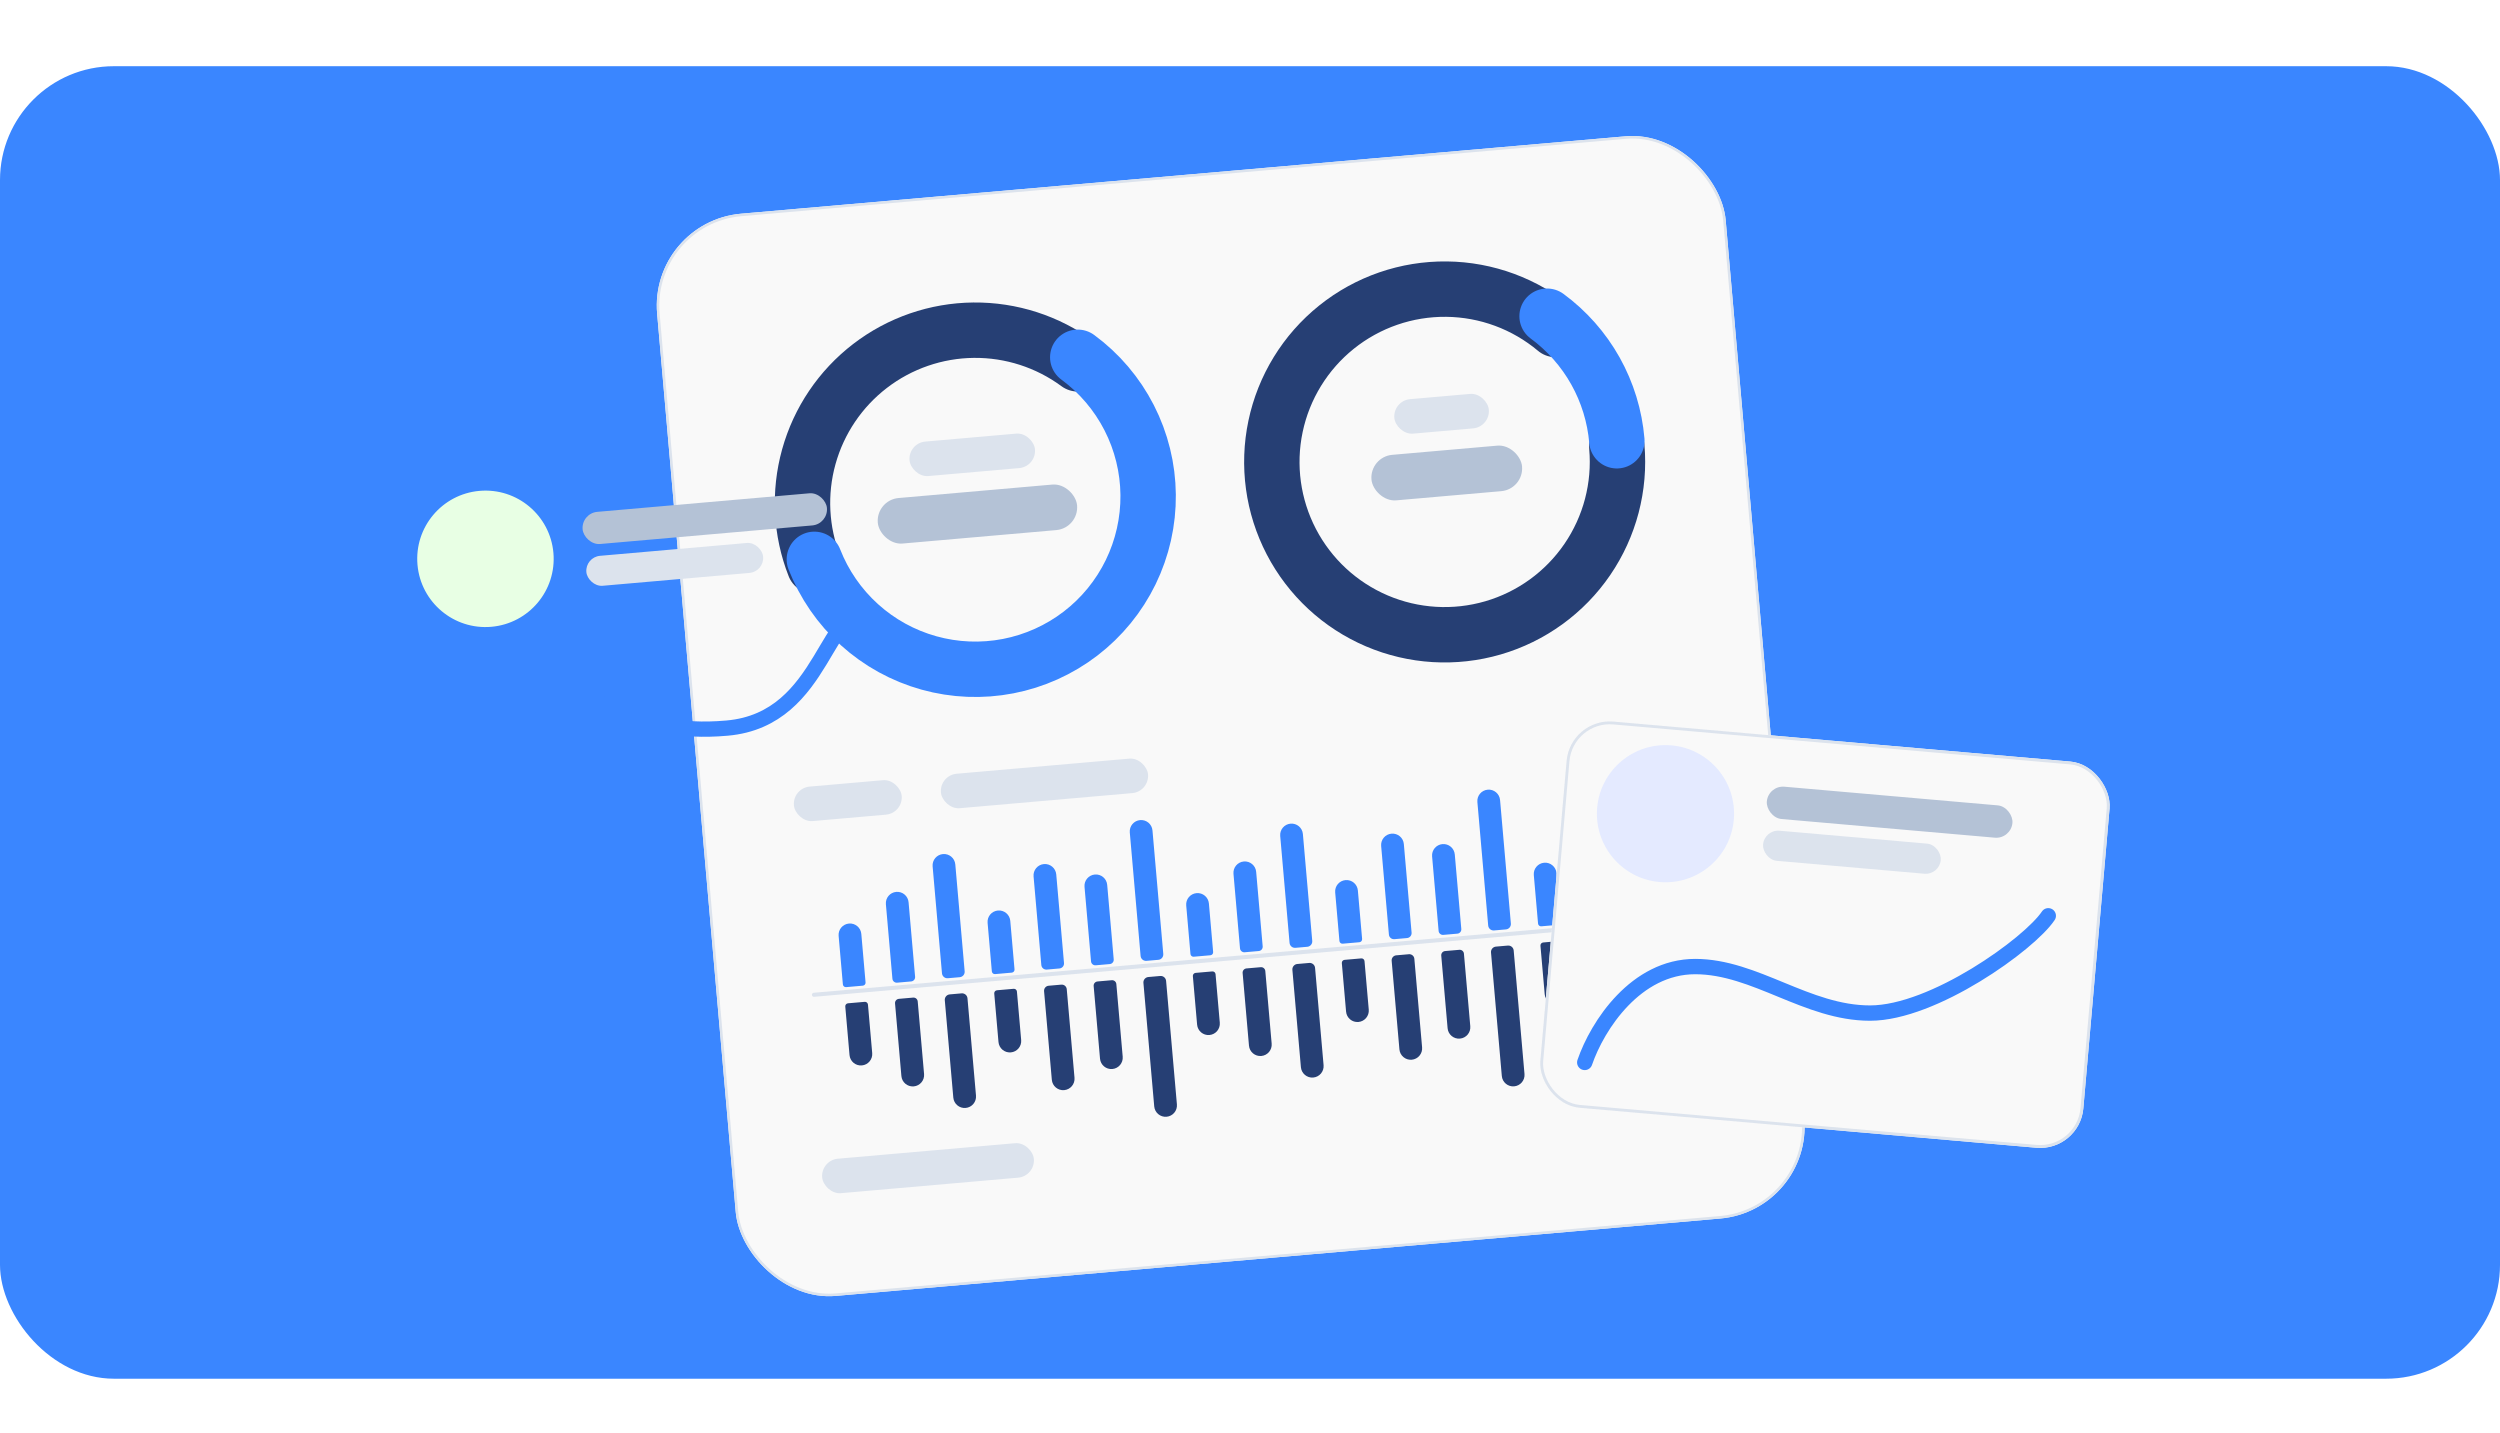 <svg width="944" height="541" viewBox="0 0 944 541" fill="none" xmlns="http://www.w3.org/2000/svg">
<rect y="25" width="944" height="495.6" rx="43" fill="#3A86FF"/>
<g filter="url(#filter0_d_51_17366)">
<rect x="245.094" y="79.984" width="405.031" height="410.2" rx="34.871" transform="rotate(-5 245.094 79.984)" fill="#F9F9F9"/>
<rect x="245.608" y="80.416" width="404.082" height="409.25" rx="34.396" transform="rotate(-5 245.608 80.416)" stroke="#DCE3ED" stroke-width="0.95"/>
</g>
<g filter="url(#filter1_d_51_17366)">
<path d="M307.535 208.838C302.365 195.664 301.618 181.166 305.407 167.531C309.195 153.895 317.313 141.861 328.538 133.241C339.762 124.622 353.484 119.885 367.635 119.745C381.787 119.604 395.6 124.067 406.993 132.462" stroke="#263F74" stroke-width="20.917" stroke-linecap="round"/>
</g>
<g filter="url(#filter2_d_51_17366)">
<path d="M406.959 132.437C415.112 138.435 421.757 146.248 426.37 155.257C430.983 164.267 433.437 174.225 433.538 184.346C433.64 194.467 431.385 204.473 426.954 213.573C422.522 222.673 416.034 230.617 408.004 236.777C399.973 242.938 390.619 247.146 380.682 249.069C370.745 250.992 360.496 250.577 350.747 247.857C340.998 245.138 332.015 240.187 324.508 233.398C317.002 226.608 311.178 218.166 307.496 208.738" stroke="#3A86FF" stroke-width="20.917" stroke-linecap="round"/>
</g>
<rect x="342.875" y="167.308" width="47.541" height="13.067" rx="6.534" transform="rotate(-5 342.875 167.308)" fill="#DCE3ED"/>
<rect x="330.705" y="188.805" width="75.537" height="17.254" rx="8.627" transform="rotate(-5 330.705 188.805)" fill="#B4C2D6"/>
<g filter="url(#filter3_d_51_17366)">
<path d="M610.511 163.807C611.827 178.848 607.887 193.879 599.363 206.34C590.839 218.801 578.257 227.921 563.763 232.146C549.268 236.371 533.757 235.439 519.872 229.51C505.987 223.58 494.588 213.02 487.617 199.628C480.645 186.236 478.533 170.841 481.64 156.066C484.747 141.292 492.88 128.051 504.655 118.601C516.429 109.151 531.116 104.076 546.213 104.241C561.31 104.405 575.883 109.799 587.449 119.504" stroke="#263F74" stroke-width="20.917" stroke-linecap="round"/>
</g>
<g filter="url(#filter4_d_51_17366)">
<path d="M584.177 116.932C591.666 122.442 597.891 129.489 602.435 137.601C606.979 145.713 609.737 154.701 610.525 163.966" stroke="#3A86FF" stroke-width="20.917" stroke-linecap="round"/>
</g>
<rect x="525.935" y="151.292" width="35.811" height="13.067" rx="6.534" transform="rotate(-5 525.935 151.292)" fill="#DCE3ED"/>
<rect x="517.119" y="172.496" width="57.073" height="17.254" rx="8.627" transform="rotate(-5 517.119 172.496)" fill="#B4C2D6"/>
<rect x="309.884" y="438.096" width="80.235" height="13.067" rx="6.534" transform="rotate(-5 309.884 438.096)" fill="#DCE3ED"/>
<rect x="299.211" y="297.589" width="40.854" height="13.067" rx="6.534" transform="rotate(-5 299.211 297.589)" fill="#DCE3ED"/>
<rect x="354.727" y="292.732" width="78.497" height="13.067" rx="6.534" transform="rotate(-5 354.727 292.732)" fill="#DCE3ED"/>
<line x1="307.35" y1="375.63" x2="638.613" y2="346.648" stroke="#DCE3ED" stroke-width="1.534" stroke-linecap="round"/>
<g filter="url(#filter5_d_51_17366)">
<path d="M316.666 351.387C316.459 349.021 318.209 346.936 320.574 346.729C322.939 346.522 325.024 348.272 325.231 350.637L326.834 368.961C326.889 369.585 326.427 370.135 325.803 370.19L319.498 370.742C318.874 370.796 318.324 370.334 318.269 369.71L316.666 351.387Z" fill="#3A86FF"/>
</g>
<g filter="url(#filter6_d_51_17366)">
<path d="M372.916 346.465C372.709 344.1 374.459 342.015 376.824 341.808C379.189 341.601 381.274 343.351 381.481 345.716L383.084 364.04C383.139 364.664 382.677 365.214 382.053 365.269L375.748 365.82C375.124 365.875 374.574 365.413 374.519 364.789L372.916 346.465Z" fill="#3A86FF"/>
</g>
<g filter="url(#filter7_d_51_17366)">
<path d="M334.513 339.434C334.306 337.069 336.056 334.983 338.421 334.776C340.786 334.57 342.871 336.319 343.078 338.684L345.541 366.829C345.619 367.725 344.957 368.514 344.061 368.593L338.739 369.058C337.843 369.137 337.054 368.474 336.975 367.579L334.513 339.434Z" fill="#3A86FF"/>
</g>
<g filter="url(#filter8_d_51_17366)">
<path d="M409.513 332.872C409.306 330.507 411.055 328.422 413.421 328.215C415.786 328.008 417.871 329.758 418.078 332.123L420.54 360.268C420.619 361.163 419.956 361.953 419.061 362.031L413.738 362.497C412.843 362.575 412.053 361.913 411.975 361.017L409.513 332.872Z" fill="#3A86FF"/>
</g>
<g filter="url(#filter9_d_51_17366)">
<path d="M390.275 328.93C390.068 326.564 391.817 324.479 394.183 324.272C396.548 324.065 398.633 325.815 398.84 328.18L401.768 361.642C401.859 362.685 401.088 363.603 400.045 363.695L395.255 364.114C394.212 364.205 393.294 363.434 393.202 362.392L390.275 328.93Z" fill="#3A86FF"/>
</g>
<g filter="url(#filter10_d_51_17366)">
<path d="M352.157 325.15C351.951 322.785 353.7 320.7 356.065 320.493C358.431 320.286 360.516 322.036 360.723 324.401L364.255 364.773C364.353 365.898 363.521 366.89 362.396 366.989L357.905 367.381C356.78 367.48 355.788 366.648 355.69 365.523L352.157 325.15Z" fill="#3A86FF"/>
</g>
<g filter="url(#filter11_d_51_17366)">
<path d="M426.609 312.321C426.402 309.956 428.152 307.871 430.517 307.664C432.882 307.457 434.967 309.206 435.174 311.572L439.255 358.212C439.353 359.337 438.521 360.328 437.396 360.427L432.905 360.82C431.78 360.918 430.788 360.086 430.689 358.961L426.609 312.321Z" fill="#3A86FF"/>
</g>
<path d="M320.779 398.397C320.986 400.762 323.071 402.512 325.436 402.305C327.801 402.098 329.551 400.013 329.344 397.648L327.741 379.324C327.686 378.7 327.136 378.238 326.512 378.293L320.207 378.844C319.583 378.899 319.121 379.449 319.176 380.074L320.779 398.397Z" fill="#263F74"/>
<path d="M377.029 393.476C377.236 395.841 379.321 397.591 381.686 397.384C384.051 397.177 385.801 395.092 385.594 392.726L383.991 374.403C383.936 373.779 383.386 373.317 382.762 373.371L376.457 373.923C375.833 373.978 375.371 374.528 375.426 375.152L377.029 393.476Z" fill="#263F74"/>
<path d="M340.365 406.314C340.572 408.679 342.657 410.428 345.022 410.222C347.388 410.015 349.137 407.929 348.93 405.564L346.531 378.139C346.454 377.263 345.682 376.615 344.807 376.692L339.412 377.164C338.537 377.241 337.889 378.013 337.966 378.888L340.365 406.314Z" fill="#263F74"/>
<path d="M415.365 399.752C415.572 402.117 417.657 403.867 420.022 403.66C422.387 403.453 424.137 401.368 423.93 399.003L421.53 371.577C421.454 370.702 420.682 370.054 419.806 370.131L414.412 370.602C413.536 370.679 412.889 371.451 412.965 372.327L415.365 399.752Z" fill="#263F74"/>
<path d="M397.169 407.727C397.376 410.092 399.461 411.842 401.826 411.635C404.192 411.428 405.941 409.343 405.734 406.978L402.807 373.519C402.716 372.477 401.797 371.706 400.755 371.797L395.964 372.216C394.922 372.308 394.151 373.226 394.242 374.268L397.169 407.727Z" fill="#263F74"/>
<path d="M359.97 414.454C360.177 416.819 362.262 418.569 364.628 418.362C366.993 418.155 368.742 416.07 368.535 413.704L365.32 376.95C365.221 375.825 364.23 374.993 363.105 375.091L358.613 375.484C357.488 375.583 356.656 376.574 356.755 377.699L359.97 414.454Z" fill="#263F74"/>
<path d="M435.834 417.778C436.041 420.143 438.127 421.893 440.492 421.686C442.857 421.479 444.607 419.394 444.4 417.028L440.319 370.388C440.221 369.263 439.229 368.431 438.104 368.529L433.613 368.922C432.488 369.021 431.656 370.013 431.754 371.138L435.834 417.778Z" fill="#263F74"/>
<g filter="url(#filter12_d_51_17366)">
<path d="M447.915 339.904C447.708 337.538 449.458 335.453 451.823 335.246C454.189 335.039 456.274 336.789 456.481 339.154L458.084 357.478C458.138 358.102 457.677 358.652 457.052 358.707L450.748 359.259C450.123 359.313 449.573 358.851 449.518 358.227L447.915 339.904Z" fill="#3A86FF"/>
</g>
<g filter="url(#filter13_d_51_17366)">
<path d="M579.165 328.421C578.958 326.056 580.708 323.971 583.073 323.764C585.438 323.557 587.523 325.306 587.73 327.672L589.333 345.995C589.388 346.619 588.926 347.17 588.302 347.224L581.997 347.776C581.373 347.831 580.823 347.369 580.768 346.745L579.165 328.421Z" fill="#3A86FF"/>
</g>
<g filter="url(#filter14_d_51_17366)">
<path d="M504.165 334.983C503.958 332.617 505.708 330.532 508.073 330.325C510.438 330.118 512.524 331.868 512.731 334.233L514.334 352.557C514.388 353.181 513.926 353.731 513.302 353.786L506.998 354.337C506.373 354.392 505.823 353.93 505.768 353.306L504.165 334.983Z" fill="#3A86FF"/>
</g>
<g filter="url(#filter15_d_51_17366)">
<path d="M465.762 327.951C465.556 325.586 467.305 323.5 469.67 323.294C472.036 323.087 474.121 324.836 474.328 327.201L476.79 355.346C476.868 356.242 476.206 357.031 475.311 357.11L469.988 357.575C469.093 357.654 468.303 356.991 468.225 356.096L465.762 327.951Z" fill="#3A86FF"/>
</g>
<path d="M597.012 316.468C596.805 314.103 598.555 312.018 600.92 311.811C603.285 311.604 605.37 313.354 605.577 315.719L608.04 343.864C608.118 344.759 607.456 345.549 606.56 345.627L601.238 346.093C600.342 346.171 599.553 345.509 599.474 344.613L597.012 316.468Z" fill="#B3BBEF"/>
<g filter="url(#filter16_d_51_17366)">
<path d="M540.762 321.389C540.555 319.024 542.305 316.939 544.67 316.732C547.035 316.525 549.12 318.275 549.327 320.64L551.79 348.785C551.868 349.68 551.206 350.47 550.31 350.548L544.988 351.014C544.092 351.092 543.303 350.43 543.224 349.534L540.762 321.389Z" fill="#3A86FF"/>
</g>
<g filter="url(#filter17_d_51_17366)">
<path d="M521.524 317.447C521.317 315.081 523.067 312.996 525.432 312.789C527.797 312.582 529.883 314.332 530.089 316.697L533.017 350.159C533.108 351.202 532.337 352.121 531.295 352.212L526.504 352.631C525.462 352.722 524.543 351.951 524.452 350.909L521.524 317.447Z" fill="#3A86FF"/>
</g>
<g filter="url(#filter18_d_51_17366)">
<path d="M483.407 313.667C483.2 311.302 484.95 309.217 487.315 309.01C489.68 308.803 491.765 310.553 491.972 312.918L495.504 353.29C495.603 354.415 494.771 355.407 493.646 355.506L489.154 355.899C488.029 355.997 487.038 355.165 486.939 354.04L483.407 313.667Z" fill="#3A86FF"/>
</g>
<path d="M614.657 302.185C614.45 299.819 616.199 297.734 618.564 297.527C620.93 297.32 623.015 299.07 623.222 301.435L626.754 341.808C626.852 342.933 626.02 343.925 624.895 344.023L620.404 344.416C619.279 344.514 618.287 343.682 618.189 342.557L614.657 302.185Z" fill="#B3BBEF"/>
<g filter="url(#filter19_d_51_17366)">
<path d="M557.858 300.838C557.652 298.473 559.401 296.388 561.766 296.181C564.132 295.974 566.217 297.723 566.424 300.089L570.504 346.729C570.603 347.854 569.77 348.846 568.645 348.944L564.154 349.337C563.029 349.435 562.037 348.603 561.939 347.478L557.858 300.838Z" fill="#3A86FF"/>
</g>
<path d="M452.028 386.914C452.235 389.279 454.32 391.029 456.685 390.822C459.051 390.615 460.8 388.53 460.593 386.165L458.99 367.841C458.936 367.217 458.385 366.755 457.761 366.81L451.456 367.361C450.832 367.416 450.37 367.966 450.425 368.591L452.028 386.914Z" fill="#263F74"/>
<path d="M583.278 375.431C583.485 377.796 585.57 379.546 587.935 379.339C590.3 379.132 592.05 377.047 591.843 374.682L590.24 356.358C590.185 355.734 589.635 355.272 589.011 355.327L582.706 355.879C582.082 355.933 581.62 356.484 581.675 357.108L583.278 375.431Z" fill="#263F74"/>
<path d="M508.278 381.993C508.485 384.358 510.57 386.108 512.935 385.901C515.301 385.694 517.05 383.609 516.843 381.243L515.24 362.92C515.186 362.296 514.635 361.834 514.011 361.889L507.706 362.44C507.082 362.495 506.62 363.045 506.675 363.669L508.278 381.993Z" fill="#263F74"/>
<path d="M471.614 394.831C471.821 397.196 473.907 398.946 476.272 398.739C478.637 398.532 480.387 396.447 480.18 394.081L477.78 366.656C477.704 365.78 476.932 365.133 476.056 365.209L470.662 365.681C469.786 365.758 469.138 366.53 469.215 367.405L471.614 394.831Z" fill="#263F74"/>
<path d="M602.864 383.348C603.071 385.713 605.156 387.463 607.521 387.256C609.886 387.049 611.636 384.964 611.429 382.598L609.03 355.173C608.953 354.297 608.181 353.65 607.306 353.726L601.911 354.198C601.036 354.275 600.388 355.047 600.465 355.922L602.864 383.348Z" fill="#263F74"/>
<path d="M546.614 388.269C546.821 390.634 548.906 392.384 551.271 392.177C553.637 391.97 555.386 389.885 555.179 387.52L552.78 360.094C552.703 359.219 551.931 358.571 551.056 358.648L545.661 359.12C544.786 359.196 544.138 359.968 544.215 360.844L546.614 388.269Z" fill="#263F74"/>
<path d="M528.419 396.244C528.625 398.609 530.711 400.359 533.076 400.152C535.441 399.945 537.191 397.86 536.984 395.495L534.057 362.036C533.965 360.994 533.047 360.223 532.004 360.314L527.213 360.733C526.171 360.825 525.4 361.743 525.491 362.786L528.419 396.244Z" fill="#263F74"/>
<path d="M491.22 402.971C491.427 405.336 493.512 407.086 495.877 406.879C498.242 406.672 499.992 404.587 499.785 402.221L496.569 365.467C496.471 364.342 495.479 363.51 494.354 363.608L489.863 364.001C488.738 364.1 487.906 365.091 488.004 366.216L491.22 402.971Z" fill="#263F74"/>
<path d="M622.469 391.488C622.676 393.853 624.761 395.603 627.127 395.396C629.492 395.189 631.241 393.104 631.035 390.739L627.819 353.984C627.721 352.859 626.729 352.027 625.604 352.125L621.112 352.518C619.987 352.617 619.155 353.609 619.254 354.734L622.469 391.488Z" fill="#263F74"/>
<path d="M567.084 406.295C567.291 408.66 569.376 410.41 571.741 410.203C574.106 409.996 575.856 407.911 575.649 405.545L571.569 358.905C571.47 357.78 570.478 356.948 569.354 357.047L564.862 357.44C563.737 357.538 562.905 358.53 563.003 359.655L567.084 406.295Z" fill="#263F74"/>
<g filter="url(#filter20_d_51_17366)">
<path d="M168.458 301.485C170.766 286.837 181.201 262.841 203.061 258.816C237.821 252.416 236.462 271.347 274.507 268.019C312.551 264.691 311.46 217.754 330.201 225.185" stroke="#3A86FF" stroke-width="5.764" stroke-linecap="round"/>
</g>
<rect x="220.916" y="210.371" width="67" height="11.357" rx="5.678" transform="rotate(-5 220.916 210.371)" fill="#DCE3ED"/>
<rect x="219.467" y="193.805" width="92.605" height="12.187" rx="6.093" transform="rotate(-5 219.467 193.805)" fill="#B4C2D6"/>
<circle cx="183.307" cy="211.015" r="25.761" transform="rotate(-5 183.307 211.015)" fill="#E8FFE4"/>
<g filter="url(#filter21_d_51_17366)">
<rect x="592.97" y="266.799" width="205.817" height="146.386" rx="16.352" transform="rotate(5 592.97 266.799)" fill="#F9F9F9"/>
<rect x="593.459" y="267.382" width="204.74" height="145.309" rx="15.814" transform="rotate(5 593.459 267.382)" stroke="#DCE3ED" stroke-width="1.077"/>
</g>
<g filter="url(#filter22_d_51_17366)">
<path d="M598.395 394.222C603.237 380.124 617.756 358.021 640.101 358.021C662.763 358.021 682.241 375.587 706.145 375.587C730.05 375.587 766.35 349.469 773.433 338.844" stroke="#3A86FF" stroke-width="5.795" stroke-linecap="round"/>
</g>
<rect x="666.235" y="313.178" width="67.353" height="11.417" rx="5.708" transform="rotate(5 666.235 313.178)" fill="#DCE3ED"/>
<rect x="667.69" y="296.525" width="93.093" height="12.251" rx="6.125" transform="rotate(5 667.69 296.525)" fill="#B4C2D6"/>
<circle cx="628.889" cy="307.25" r="25.897" transform="rotate(5 628.889 307.25)" fill="#E4EAFF"/>
<defs>
<filter id="filter0_d_51_17366" x="197.2" y="0.538" width="535.029" height="539.727" filterUnits="userSpaceOnUse" color-interpolation-filters="sRGB">
<feFlood flood-opacity="0" result="BackgroundImageFix"/>
<feColorMatrix in="SourceAlpha" type="matrix" values="0 0 0 0 0 0 0 0 0 0 0 0 0 0 0 0 0 0 127 0" result="hardAlpha"/>
<feOffset dy="3.748"/>
<feGaussianBlur stdDeviation="25.399"/>
<feColorMatrix type="matrix" values="0 0 0 0 0.078 0 0 0 0 0.656 0 0 0 0 0.783 0 0 0 0.3 0"/>
<feBlend mode="normal" in2="BackgroundImageFix" result="effect1_dropShadow_51_17366"/>
<feBlend mode="normal" in="SourceGraphic" in2="effect1_dropShadow_51_17366" result="shape"/>
</filter>
<filter id="filter1_d_51_17366" x="287.632" y="109.283" width="134.754" height="119.885" filterUnits="userSpaceOnUse" color-interpolation-filters="sRGB">
<feFlood flood-opacity="0" result="BackgroundImageFix"/>
<feColorMatrix in="SourceAlpha" type="matrix" values="0 0 0 0 0 0 0 0 0 0 0 0 0 0 0 0 0 0 127 0" result="hardAlpha"/>
<feOffset dy="4.934"/>
<feGaussianBlur stdDeviation="2.467"/>
<feColorMatrix type="matrix" values="0 0 0 0 0.109 0 0 0 0 0.491 0 0 0 0 0.971 0 0 0 0.13 0"/>
<feBlend mode="normal" in2="BackgroundImageFix" result="effect1_dropShadow_51_17366"/>
<feBlend mode="normal" in="SourceGraphic" in2="effect1_dropShadow_51_17366" result="shape"/>
</filter>
<filter id="filter2_d_51_17366" x="288.399" y="115.81" width="164.236" height="156.008" filterUnits="userSpaceOnUse" color-interpolation-filters="sRGB">
<feFlood flood-opacity="0" result="BackgroundImageFix"/>
<feColorMatrix in="SourceAlpha" type="matrix" values="0 0 0 0 0 0 0 0 0 0 0 0 0 0 0 0 0 0 127 0" result="hardAlpha"/>
<feOffset dy="2.467"/>
<feGaussianBlur stdDeviation="4.317"/>
<feColorMatrix type="matrix" values="0 0 0 0 0.227 0 0 0 0 0.525 0 0 0 0 1 0 0 0 0.29 0"/>
<feBlend mode="normal" in2="BackgroundImageFix" result="effect1_dropShadow_51_17366"/>
<feBlend mode="normal" in="SourceGraphic" in2="effect1_dropShadow_51_17366" result="shape"/>
</filter>
<filter id="filter3_d_51_17366" x="464.85" y="93.778" width="161.302" height="161.302" filterUnits="userSpaceOnUse" color-interpolation-filters="sRGB">
<feFlood flood-opacity="0" result="BackgroundImageFix"/>
<feColorMatrix in="SourceAlpha" type="matrix" values="0 0 0 0 0 0 0 0 0 0 0 0 0 0 0 0 0 0 127 0" result="hardAlpha"/>
<feOffset dy="4.934"/>
<feGaussianBlur stdDeviation="2.467"/>
<feColorMatrix type="matrix" values="0 0 0 0 0.109 0 0 0 0 0.491 0 0 0 0 0.971 0 0 0 0.13 0"/>
<feBlend mode="normal" in2="BackgroundImageFix" result="effect1_dropShadow_51_17366"/>
<feBlend mode="normal" in="SourceGraphic" in2="effect1_dropShadow_51_17366" result="shape"/>
</filter>
<filter id="filter4_d_51_17366" x="565.083" y="100.305" width="64.536" height="85.222" filterUnits="userSpaceOnUse" color-interpolation-filters="sRGB">
<feFlood flood-opacity="0" result="BackgroundImageFix"/>
<feColorMatrix in="SourceAlpha" type="matrix" values="0 0 0 0 0 0 0 0 0 0 0 0 0 0 0 0 0 0 127 0" result="hardAlpha"/>
<feOffset dy="2.467"/>
<feGaussianBlur stdDeviation="4.317"/>
<feColorMatrix type="matrix" values="0 0 0 0 0.227 0 0 0 0 0.525 0 0 0 0 1 0 0 0 0.23 0"/>
<feBlend mode="normal" in2="BackgroundImageFix" result="effect1_dropShadow_51_17366"/>
<feBlend mode="normal" in="SourceGraphic" in2="effect1_dropShadow_51_17366" result="shape"/>
</filter>
<filter id="filter5_d_51_17366" x="311.649" y="343.713" width="20.189" height="34.033" filterUnits="userSpaceOnUse" color-interpolation-filters="sRGB">
<feFlood flood-opacity="0" result="BackgroundImageFix"/>
<feColorMatrix in="SourceAlpha" type="matrix" values="0 0 0 0 0 0 0 0 0 0 0 0 0 0 0 0 0 0 127 0" result="hardAlpha"/>
<feOffset dy="2"/>
<feGaussianBlur stdDeviation="2.5"/>
<feColorMatrix type="matrix" values="0 0 0 0 0.448 0 0 0 0 0.85 0 0 0 0 0.383 0 0 0 0.21 0"/>
<feBlend mode="normal" in2="BackgroundImageFix" result="effect1_dropShadow_51_17366"/>
<feBlend mode="normal" in="SourceGraphic" in2="effect1_dropShadow_51_17366" result="shape"/>
</filter>
<filter id="filter6_d_51_17366" x="367.899" y="338.792" width="20.189" height="34.033" filterUnits="userSpaceOnUse" color-interpolation-filters="sRGB">
<feFlood flood-opacity="0" result="BackgroundImageFix"/>
<feColorMatrix in="SourceAlpha" type="matrix" values="0 0 0 0 0 0 0 0 0 0 0 0 0 0 0 0 0 0 127 0" result="hardAlpha"/>
<feOffset dy="2"/>
<feGaussianBlur stdDeviation="2.5"/>
<feColorMatrix type="matrix" values="0 0 0 0 0.227 0 0 0 0 0.525 0 0 0 0 1 0 0 0 0.29 0"/>
<feBlend mode="normal" in2="BackgroundImageFix" result="effect1_dropShadow_51_17366"/>
<feBlend mode="normal" in="SourceGraphic" in2="effect1_dropShadow_51_17366" result="shape"/>
</filter>
<filter id="filter7_d_51_17366" x="329.496" y="331.76" width="21.05" height="44.305" filterUnits="userSpaceOnUse" color-interpolation-filters="sRGB">
<feFlood flood-opacity="0" result="BackgroundImageFix"/>
<feColorMatrix in="SourceAlpha" type="matrix" values="0 0 0 0 0 0 0 0 0 0 0 0 0 0 0 0 0 0 127 0" result="hardAlpha"/>
<feOffset dy="2"/>
<feGaussianBlur stdDeviation="2.5"/>
<feColorMatrix type="matrix" values="0 0 0 0 0.227 0 0 0 0 0.525 0 0 0 0 1 0 0 0 0.29 0"/>
<feBlend mode="normal" in2="BackgroundImageFix" result="effect1_dropShadow_51_17366"/>
<feBlend mode="normal" in="SourceGraphic" in2="effect1_dropShadow_51_17366" result="shape"/>
</filter>
<filter id="filter8_d_51_17366" x="404.496" y="325.198" width="21.05" height="44.305" filterUnits="userSpaceOnUse" color-interpolation-filters="sRGB">
<feFlood flood-opacity="0" result="BackgroundImageFix"/>
<feColorMatrix in="SourceAlpha" type="matrix" values="0 0 0 0 0 0 0 0 0 0 0 0 0 0 0 0 0 0 127 0" result="hardAlpha"/>
<feOffset dy="2"/>
<feGaussianBlur stdDeviation="2.5"/>
<feColorMatrix type="matrix" values="0 0 0 0 0.227 0 0 0 0 0.525 0 0 0 0 1 0 0 0 0.29 0"/>
<feBlend mode="normal" in2="BackgroundImageFix" result="effect1_dropShadow_51_17366"/>
<feBlend mode="normal" in="SourceGraphic" in2="effect1_dropShadow_51_17366" result="shape"/>
</filter>
<filter id="filter9_d_51_17366" x="385.258" y="321.256" width="21.517" height="49.865" filterUnits="userSpaceOnUse" color-interpolation-filters="sRGB">
<feFlood flood-opacity="0" result="BackgroundImageFix"/>
<feColorMatrix in="SourceAlpha" type="matrix" values="0 0 0 0 0 0 0 0 0 0 0 0 0 0 0 0 0 0 127 0" result="hardAlpha"/>
<feOffset dy="2"/>
<feGaussianBlur stdDeviation="2.5"/>
<feColorMatrix type="matrix" values="0 0 0 0 0.227 0 0 0 0 0.525 0 0 0 0 1 0 0 0 0.29 0"/>
<feBlend mode="normal" in2="BackgroundImageFix" result="effect1_dropShadow_51_17366"/>
<feBlend mode="normal" in="SourceGraphic" in2="effect1_dropShadow_51_17366" result="shape"/>
</filter>
<filter id="filter10_d_51_17366" x="347.141" y="317.476" width="22.122" height="56.913" filterUnits="userSpaceOnUse" color-interpolation-filters="sRGB">
<feFlood flood-opacity="0" result="BackgroundImageFix"/>
<feColorMatrix in="SourceAlpha" type="matrix" values="0 0 0 0 0 0 0 0 0 0 0 0 0 0 0 0 0 0 127 0" result="hardAlpha"/>
<feOffset dy="2"/>
<feGaussianBlur stdDeviation="2.5"/>
<feColorMatrix type="matrix" values="0 0 0 0 0.227 0 0 0 0 0.525 0 0 0 0 1 0 0 0 0.29 0"/>
<feBlend mode="normal" in2="BackgroundImageFix" result="effect1_dropShadow_51_17366"/>
<feBlend mode="normal" in="SourceGraphic" in2="effect1_dropShadow_51_17366" result="shape"/>
</filter>
<filter id="filter11_d_51_17366" x="421.592" y="304.647" width="22.67" height="63.181" filterUnits="userSpaceOnUse" color-interpolation-filters="sRGB">
<feFlood flood-opacity="0" result="BackgroundImageFix"/>
<feColorMatrix in="SourceAlpha" type="matrix" values="0 0 0 0 0 0 0 0 0 0 0 0 0 0 0 0 0 0 127 0" result="hardAlpha"/>
<feOffset dy="2"/>
<feGaussianBlur stdDeviation="2.5"/>
<feColorMatrix type="matrix" values="0 0 0 0 0.227 0 0 0 0 0.525 0 0 0 0 1 0 0 0 0.29 0"/>
<feBlend mode="normal" in2="BackgroundImageFix" result="effect1_dropShadow_51_17366"/>
<feBlend mode="normal" in="SourceGraphic" in2="effect1_dropShadow_51_17366" result="shape"/>
</filter>
<filter id="filter12_d_51_17366" x="442.899" y="332.23" width="20.189" height="34.033" filterUnits="userSpaceOnUse" color-interpolation-filters="sRGB">
<feFlood flood-opacity="0" result="BackgroundImageFix"/>
<feColorMatrix in="SourceAlpha" type="matrix" values="0 0 0 0 0 0 0 0 0 0 0 0 0 0 0 0 0 0 127 0" result="hardAlpha"/>
<feOffset dy="2"/>
<feGaussianBlur stdDeviation="2.5"/>
<feColorMatrix type="matrix" values="0 0 0 0 0.227 0 0 0 0 0.525 0 0 0 0 1 0 0 0 0.29 0"/>
<feBlend mode="normal" in2="BackgroundImageFix" result="effect1_dropShadow_51_17366"/>
<feBlend mode="normal" in="SourceGraphic" in2="effect1_dropShadow_51_17366" result="shape"/>
</filter>
<filter id="filter13_d_51_17366" x="574.148" y="320.747" width="20.189" height="34.033" filterUnits="userSpaceOnUse" color-interpolation-filters="sRGB">
<feFlood flood-opacity="0" result="BackgroundImageFix"/>
<feColorMatrix in="SourceAlpha" type="matrix" values="0 0 0 0 0 0 0 0 0 0 0 0 0 0 0 0 0 0 127 0" result="hardAlpha"/>
<feOffset dy="2"/>
<feGaussianBlur stdDeviation="2.5"/>
<feColorMatrix type="matrix" values="0 0 0 0 0.227 0 0 0 0 0.525 0 0 0 0 1 0 0 0 0.29 0"/>
<feBlend mode="normal" in2="BackgroundImageFix" result="effect1_dropShadow_51_17366"/>
<feBlend mode="normal" in="SourceGraphic" in2="effect1_dropShadow_51_17366" result="shape"/>
</filter>
<filter id="filter14_d_51_17366" x="499.149" y="327.309" width="20.189" height="34.033" filterUnits="userSpaceOnUse" color-interpolation-filters="sRGB">
<feFlood flood-opacity="0" result="BackgroundImageFix"/>
<feColorMatrix in="SourceAlpha" type="matrix" values="0 0 0 0 0 0 0 0 0 0 0 0 0 0 0 0 0 0 127 0" result="hardAlpha"/>
<feOffset dy="2"/>
<feGaussianBlur stdDeviation="2.5"/>
<feColorMatrix type="matrix" values="0 0 0 0 0.227 0 0 0 0 0.525 0 0 0 0 1 0 0 0 0.29 0"/>
<feBlend mode="normal" in2="BackgroundImageFix" result="effect1_dropShadow_51_17366"/>
<feBlend mode="normal" in="SourceGraphic" in2="effect1_dropShadow_51_17366" result="shape"/>
</filter>
<filter id="filter15_d_51_17366" x="460.746" y="320.277" width="21.05" height="44.305" filterUnits="userSpaceOnUse" color-interpolation-filters="sRGB">
<feFlood flood-opacity="0" result="BackgroundImageFix"/>
<feColorMatrix in="SourceAlpha" type="matrix" values="0 0 0 0 0 0 0 0 0 0 0 0 0 0 0 0 0 0 127 0" result="hardAlpha"/>
<feOffset dy="2"/>
<feGaussianBlur stdDeviation="2.5"/>
<feColorMatrix type="matrix" values="0 0 0 0 0.227 0 0 0 0 0.525 0 0 0 0 1 0 0 0 0.29 0"/>
<feBlend mode="normal" in2="BackgroundImageFix" result="effect1_dropShadow_51_17366"/>
<feBlend mode="normal" in="SourceGraphic" in2="effect1_dropShadow_51_17366" result="shape"/>
</filter>
<filter id="filter16_d_51_17366" x="535.745" y="313.715" width="21.05" height="44.305" filterUnits="userSpaceOnUse" color-interpolation-filters="sRGB">
<feFlood flood-opacity="0" result="BackgroundImageFix"/>
<feColorMatrix in="SourceAlpha" type="matrix" values="0 0 0 0 0 0 0 0 0 0 0 0 0 0 0 0 0 0 127 0" result="hardAlpha"/>
<feOffset dy="2"/>
<feGaussianBlur stdDeviation="2.5"/>
<feColorMatrix type="matrix" values="0 0 0 0 0.227 0 0 0 0 0.525 0 0 0 0 1 0 0 0 0.29 0"/>
<feBlend mode="normal" in2="BackgroundImageFix" result="effect1_dropShadow_51_17366"/>
<feBlend mode="normal" in="SourceGraphic" in2="effect1_dropShadow_51_17366" result="shape"/>
</filter>
<filter id="filter17_d_51_17366" x="516.508" y="309.773" width="21.517" height="49.865" filterUnits="userSpaceOnUse" color-interpolation-filters="sRGB">
<feFlood flood-opacity="0" result="BackgroundImageFix"/>
<feColorMatrix in="SourceAlpha" type="matrix" values="0 0 0 0 0 0 0 0 0 0 0 0 0 0 0 0 0 0 127 0" result="hardAlpha"/>
<feOffset dy="2"/>
<feGaussianBlur stdDeviation="2.5"/>
<feColorMatrix type="matrix" values="0 0 0 0 0.227 0 0 0 0 0.525 0 0 0 0 1 0 0 0 0.29 0"/>
<feBlend mode="normal" in2="BackgroundImageFix" result="effect1_dropShadow_51_17366"/>
<feBlend mode="normal" in="SourceGraphic" in2="effect1_dropShadow_51_17366" result="shape"/>
</filter>
<filter id="filter18_d_51_17366" x="478.39" y="305.993" width="22.122" height="56.913" filterUnits="userSpaceOnUse" color-interpolation-filters="sRGB">
<feFlood flood-opacity="0" result="BackgroundImageFix"/>
<feColorMatrix in="SourceAlpha" type="matrix" values="0 0 0 0 0 0 0 0 0 0 0 0 0 0 0 0 0 0 127 0" result="hardAlpha"/>
<feOffset dy="2"/>
<feGaussianBlur stdDeviation="2.5"/>
<feColorMatrix type="matrix" values="0 0 0 0 0.227 0 0 0 0 0.525 0 0 0 0 1 0 0 0 0.29 0"/>
<feBlend mode="normal" in2="BackgroundImageFix" result="effect1_dropShadow_51_17366"/>
<feBlend mode="normal" in="SourceGraphic" in2="effect1_dropShadow_51_17366" result="shape"/>
</filter>
<filter id="filter19_d_51_17366" x="552.842" y="293.164" width="22.67" height="63.181" filterUnits="userSpaceOnUse" color-interpolation-filters="sRGB">
<feFlood flood-opacity="0" result="BackgroundImageFix"/>
<feColorMatrix in="SourceAlpha" type="matrix" values="0 0 0 0 0 0 0 0 0 0 0 0 0 0 0 0 0 0 127 0" result="hardAlpha"/>
<feOffset dy="2"/>
<feGaussianBlur stdDeviation="2.5"/>
<feColorMatrix type="matrix" values="0 0 0 0 0.227 0 0 0 0 0.525 0 0 0 0 1 0 0 0 0.29 0"/>
<feBlend mode="normal" in2="BackgroundImageFix" result="effect1_dropShadow_51_17366"/>
<feBlend mode="normal" in="SourceGraphic" in2="effect1_dropShadow_51_17366" result="shape"/>
</filter>
<filter id="filter20_d_51_17366" x="157.505" y="220.353" width="183.649" height="99.001" filterUnits="userSpaceOnUse" color-interpolation-filters="sRGB">
<feFlood flood-opacity="0" result="BackgroundImageFix"/>
<feColorMatrix in="SourceAlpha" type="matrix" values="0 0 0 0 0 0 0 0 0 0 0 0 0 0 0 0 0 0 127 0" result="hardAlpha"/>
<feOffset dy="6.917"/>
<feGaussianBlur stdDeviation="4.035"/>
<feColorMatrix type="matrix" values="0 0 0 0 0.448 0 0 0 0 0.85 0 0 0 0 0.383 0 0 0 0.37 0"/>
<feBlend mode="normal" in2="BackgroundImageFix" result="effect1_dropShadow_51_17366"/>
<feBlend mode="normal" in="SourceGraphic" in2="effect1_dropShadow_51_17366" result="shape"/>
</filter>
<filter id="filter21_d_51_17366" x="523.989" y="214.825" width="330.237" height="276.212" filterUnits="userSpaceOnUse" color-interpolation-filters="sRGB">
<feFlood flood-opacity="0" result="BackgroundImageFix"/>
<feColorMatrix in="SourceAlpha" type="matrix" values="0 0 0 0 0 0 0 0 0 0 0 0 0 0 0 0 0 0 127 0" result="hardAlpha"/>
<feOffset dy="4.249"/>
<feGaussianBlur stdDeviation="28.792"/>
<feColorMatrix type="matrix" values="0 0 0 0 0.703 0 0 0 0 0.734 0 0 0 0 0.938 0 0 0 0.31 0"/>
<feBlend mode="normal" in2="BackgroundImageFix" result="effect1_dropShadow_51_17366"/>
<feBlend mode="normal" in="SourceGraphic" in2="effect1_dropShadow_51_17366" result="shape"/>
</filter>
<filter id="filter22_d_51_17366" x="587.385" y="334.788" width="197.058" height="77.399" filterUnits="userSpaceOnUse" color-interpolation-filters="sRGB">
<feFlood flood-opacity="0" result="BackgroundImageFix"/>
<feColorMatrix in="SourceAlpha" type="matrix" values="0 0 0 0 0 0 0 0 0 0 0 0 0 0 0 0 0 0 127 0" result="hardAlpha"/>
<feOffset dy="6.954"/>
<feGaussianBlur stdDeviation="4.056"/>
<feColorMatrix type="matrix" values="0 0 0 0 0.227 0 0 0 0 0.525 0 0 0 0 1 0 0 0 0.27 0"/>
<feBlend mode="normal" in2="BackgroundImageFix" result="effect1_dropShadow_51_17366"/>
<feBlend mode="normal" in="SourceGraphic" in2="effect1_dropShadow_51_17366" result="shape"/>
</filter>
</defs>
</svg>
